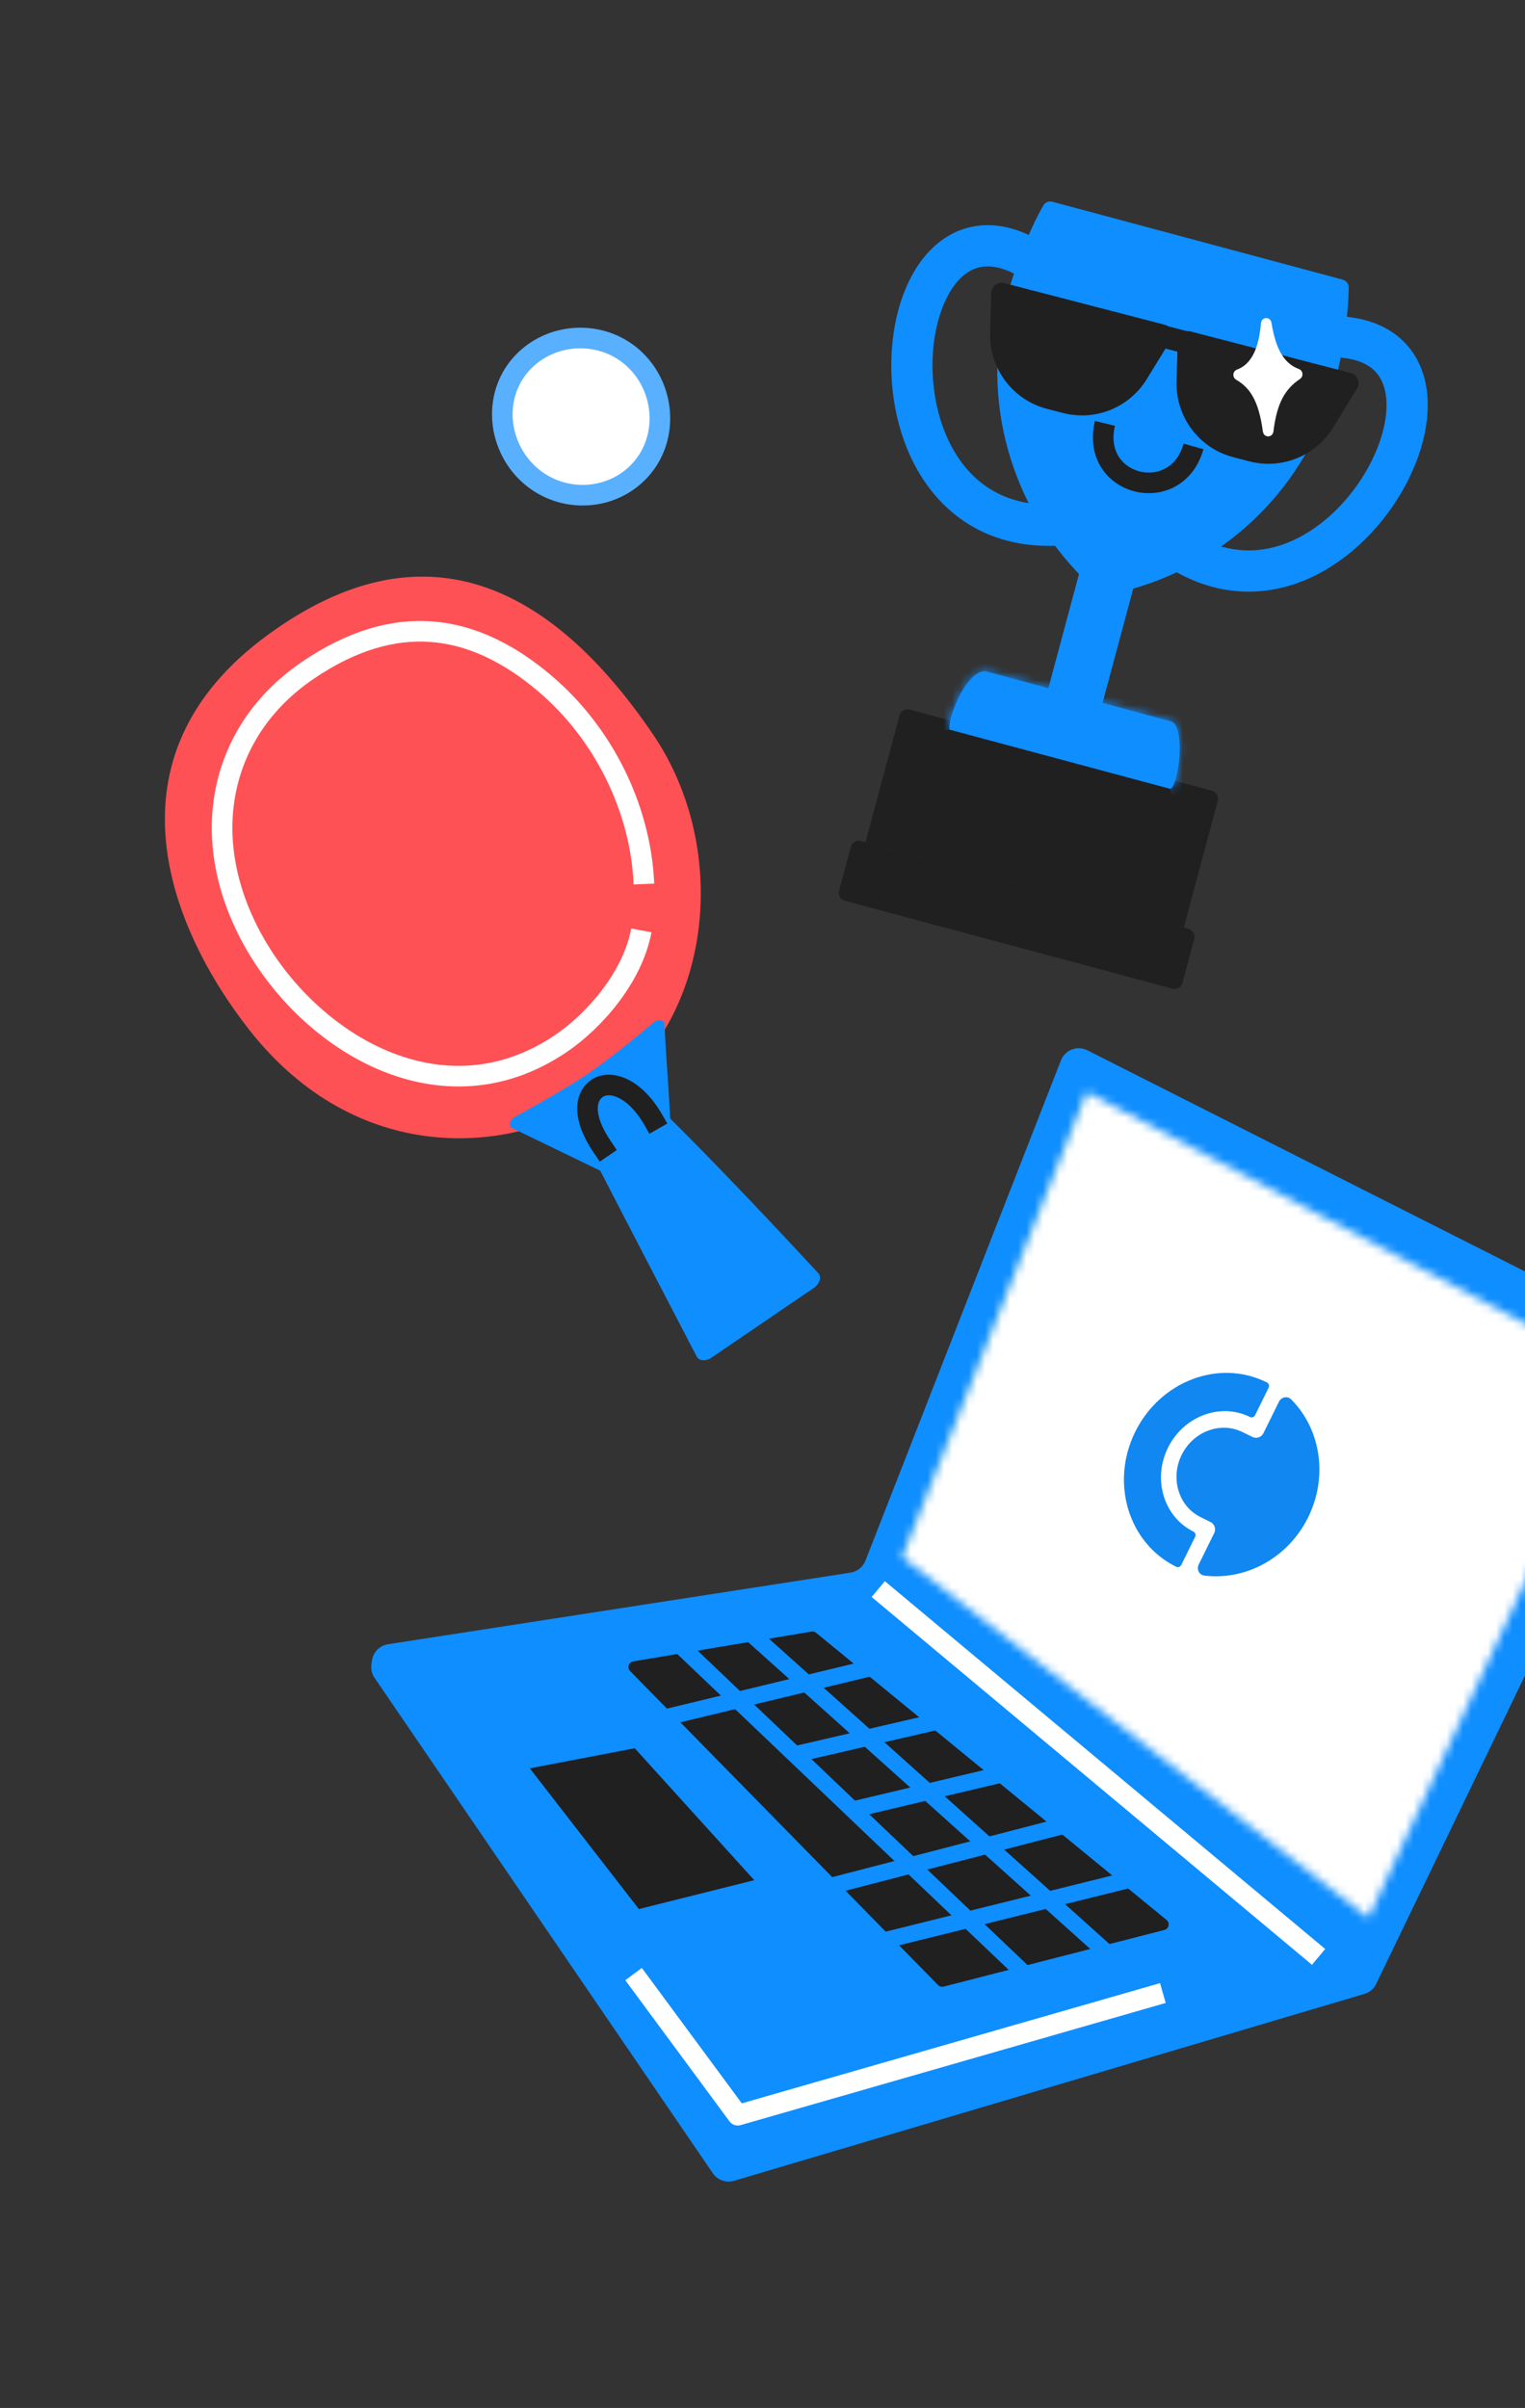<?xml version="1.0" encoding="UTF-8"?> <svg xmlns="http://www.w3.org/2000/svg" width="185" height="292" viewBox="0 0 185 292" fill="none"><rect x="0" y="0" width="185" height="292" fill="#333333" stroke="none"/><path d="M32.579 76.919C51.202 63.394 66.644 70.589 79.201 89.028C88.854 103.204 86.171 123.923 73.442 132.592C61.972 140.402 43.197 141.379 30.247 124.895C20.75 112.807 11.981 91.879 32.579 76.919Z" fill="#FE5155"></path><path d="M77.803 112.821C76.735 118.543 72.07 123.8 68.092 126.509C53.636 136.352 37.485 126.411 30.618 113.874C23.81 101.447 26.696 88.538 37.312 81.309C47.928 74.08 57.356 75.469 66.121 82.905C73.178 88.892 77.729 98.016 78.113 107.2" stroke="white" stroke-width="2.5"></path><path d="M62.425 135.463C62.388 135.483 62.355 135.502 62.322 135.527C61.779 135.933 61.696 136.605 62.179 136.818L75.782 143.397C79.039 144.369 81.353 141.129 81.405 139.307C81.49 136.327 80.704 127.28 80.624 124.24C80.61 123.712 79.982 123.54 79.414 123.888C79.375 123.912 79.339 123.94 79.305 123.97C78.788 124.411 74.487 128.072 71.261 130.25C68.215 132.306 63 135.15 62.425 135.463Z" fill="#0F8EFF"></path><path d="M84.528 164.515C84.809 165.053 85.636 165.095 86.336 164.618L98.706 156.194C99.429 155.701 99.699 154.868 99.275 154.407C96.32 151.201 85.689 139.741 77.718 132.152C75.606 130.141 72.319 131.554 71.12 133.161C70.144 134.47 70.268 136.994 71.111 138.647C74.577 145.43 82.445 160.522 84.528 164.515Z" fill="#0F8EFF"></path><path d="M73.089 139.128C70.538 135.382 70.997 132.961 72.438 131.98C73.996 130.92 76.981 131.839 79.243 135.781" stroke="#202020" stroke-width="2.5" stroke-linecap="square" stroke-linejoin="round"></path><path d="M64.289 57.641C60.368 54.178 59.736 48.106 63.194 44.19C66.653 40.274 72.824 39.895 76.745 43.358C80.666 46.821 81.22 52.981 77.761 56.897C74.302 60.813 68.21 61.104 64.289 57.641Z" fill="white" stroke="#58B0FF" stroke-width="2.5"></path><path d="M141.764 65.798C162.821 81.328 183.941 39.29 160.252 40.868" stroke="#0F8EFF" stroke-width="5"></path><path d="M128.656 63.648C102.55 65.407 107.417 18.362 126.535 32.439" stroke="#0F8EFF" stroke-width="5"></path><path d="M103.215 102.681L101.787 108.005C101.644 108.538 101.96 109.087 102.493 109.23L142.225 119.888C142.758 120.031 143.306 119.715 143.45 119.181L144.878 113.857C145.021 113.324 144.704 112.775 144.171 112.632L104.44 101.974C103.906 101.831 103.358 102.147 103.215 102.681Z" fill="#202020"></path><path d="M109.123 86.75L104.998 102.126L143.61 112.484L147.735 97.108C147.878 96.575 147.562 96.026 147.028 95.883L110.348 86.043C109.815 85.9 109.266 86.217 109.123 86.75Z" fill="#202020"></path><mask id="path-11-inside-1_94_430" fill="white"><path d="M141.961 95.659C142.998 95.382 143.921 87.756 141.961 87.456L119.687 81.434C117.579 80.907 114.945 86.702 115.186 88.476"></path></mask><path d="M141.961 95.659C142.998 95.382 143.921 87.756 141.961 87.456L119.687 81.434C117.579 80.907 114.945 86.702 115.186 88.476" fill="#0F8EFF"></path><path d="M141.961 87.456L141.7 88.422L141.755 88.436L141.81 88.445L141.961 87.456ZM119.687 81.434L119.948 80.469L119.938 80.466L119.929 80.464L119.687 81.434ZM142.218 96.625C142.545 96.538 142.768 96.338 142.901 96.189C143.04 96.033 143.146 95.857 143.229 95.695C143.396 95.371 143.531 94.973 143.641 94.56C143.863 93.725 144.023 92.668 144.083 91.625C144.144 90.59 144.111 89.495 143.909 88.604C143.809 88.162 143.652 87.705 143.396 87.325C143.13 86.931 142.712 86.56 142.112 86.468L141.81 88.445C141.7 88.428 141.682 88.361 141.737 88.443C141.801 88.538 141.886 88.728 141.959 89.047C142.102 89.679 142.142 90.564 142.087 91.508C142.032 92.443 141.889 93.364 141.708 94.046C141.616 94.391 141.524 94.637 141.449 94.783C141.412 94.857 141.394 94.874 141.406 94.86C141.412 94.853 141.507 94.745 141.704 94.692L142.218 96.625ZM142.222 86.491L119.948 80.469L119.426 82.399L141.7 88.422L142.222 86.491ZM119.929 80.464C118.9 80.207 117.998 80.761 117.383 81.327C116.735 81.924 116.155 82.755 115.682 83.606C115.204 84.467 114.804 85.403 114.537 86.254C114.284 87.062 114.104 87.936 114.195 88.611L116.177 88.342C116.148 88.129 116.207 87.613 116.446 86.853C116.671 86.134 117.016 85.323 117.43 84.578C117.849 83.824 118.307 83.195 118.738 82.798C119.203 82.37 119.42 82.398 119.444 82.404L119.929 80.464Z" fill="#0F8EFF" mask="url(#path-11-inside-1_94_430)"></path><path d="M136.957 71.517C148.706 68.364 158.521 59.156 161.921 46.481C162.805 43.185 163.61 38.306 163.61 34.839C163.61 34.4 163.308 34.025 162.884 33.911L127.665 24.465C127.242 24.352 126.793 24.525 126.574 24.904C124.834 27.902 123.089 32.527 122.207 35.828C118.807 48.503 122.698 61.384 131.284 69.999L127.65 83.546" fill="#0F8EFF"></path><path d="M137.954 69.585L131.375 67.818L126.237 86.961L132.816 88.727L137.954 69.585Z" fill="#0F8EFF"></path><path d="M144.786 54.131C142.721 61.547 132.208 58.977 134.045 51.34" stroke="#202020" stroke-width="2.5"></path><path d="M164.487 47.044C164.879 46.407 164.543 45.574 163.82 45.386L144.415 40.352C143.724 40.173 143.045 40.683 143.025 41.397L142.888 46.278C142.77 50.493 145.579 54.231 149.661 55.29L151.601 55.793C155.45 56.792 159.5 55.16 161.582 51.772L164.487 47.044Z" fill="#202020" stroke="#202020" stroke-width="0.317"></path><path d="M141.876 41.179C142.267 40.542 141.932 39.709 141.208 39.521L121.803 34.487C121.112 34.308 120.434 34.818 120.414 35.532L120.277 40.413C120.159 44.628 122.968 48.366 127.049 49.425L128.99 49.928C132.839 50.926 136.888 49.295 138.97 45.907L141.876 41.179Z" fill="#202020" stroke="#202020" stroke-width="0.317"></path><path d="M149.119 42.885L137.814 39.952" stroke="#202020" stroke-width="2.7"></path><path d="M153.753 39.212C154.255 42.394 155.296 44.446 157.406 45.221C157.528 45.265 157.543 45.459 157.434 45.533C155.478 46.848 154.412 48.691 153.985 52.277C153.961 52.471 153.723 52.471 153.697 52.276C153.18 48.375 152.025 46.665 150.202 45.611C150.083 45.542 150.093 45.339 150.219 45.292C152.504 44.453 153.238 41.89 153.467 39.223C153.484 39.026 153.724 39.017 153.754 39.212L153.753 39.212Z" fill="white" stroke="white" stroke-linejoin="round"></path><path d="M131.907 127.363C130.687 126.747 129.201 127.315 128.703 128.589L104.986 189.257C104.685 190.027 103.998 190.578 103.181 190.704L47.066 199.389C46.062 199.545 45.275 200.336 45.127 201.342L45.057 201.814C44.972 202.391 45.108 202.979 45.436 203.46L86.474 263.539C87.042 264.371 88.082 264.741 89.047 264.454L165.517 241.791C166.143 241.606 166.662 241.165 166.946 240.576L203.017 165.84C203.567 164.702 203.103 163.333 201.975 162.763L131.907 127.363Z" fill="#0F8EFF"></path><path d="M64.273 214.436L77.001 212L91.501 228L77.501 231.501L64.273 214.436Z" fill="#202020"></path><path d="M77.601 240.39L89.499 256.5L139.869 242.03" stroke="white" stroke-width="2.5" stroke-linecap="square" stroke-linejoin="round"></path><path d="M76.438 202.639C76.044 202.238 76.265 201.559 76.82 201.466L98.447 197.851C98.645 197.818 98.847 197.872 99.002 197.999L141.518 232.825C141.959 233.186 141.802 233.895 141.25 234.037L114.468 240.905C114.227 240.967 113.972 240.895 113.799 240.718L76.438 202.639Z" fill="#202020"></path><path d="M138.746 227.511L103.252 236.308" stroke="#0F8EFF" stroke-width="2" stroke-linecap="square"></path><path d="M131.716 220.697L99.005 229.169" stroke="#0F8EFF" stroke-width="2" stroke-linecap="square"></path><path d="M135.011 237.459L90.472 197.535" stroke="#0F8EFF" stroke-width="2" stroke-linecap="square"></path><path d="M125.189 240.187L81.211 198.288" stroke="#0F8EFF" stroke-width="2" stroke-linecap="square"></path><path d="M126.524 213.977L104.119 219.284" stroke="#0F8EFF" stroke-width="2" stroke-linecap="square"></path><path d="M113.383 200.395L80.235 208.383" stroke="#0F8EFF" stroke-width="2" stroke-linecap="square"></path><path d="M120.413 207.21L97.548 212.494" stroke="#0F8EFF" stroke-width="2" stroke-linecap="square"></path><path d="M107.5 193.5L159 236.5" stroke="white" stroke-width="2.5" stroke-linecap="square"></path><mask id="mask0_94_430" style="mask-type:alpha" maskUnits="userSpaceOnUse" x="109" y="132" width="88" height="101"><path d="M109.429 188.832L166.009 232.582L196.774 166.691L131.83 132.399L109.429 188.832Z" fill="#76D8F8"></path></mask><g mask="url(#mask0_94_430)"><path d="M104.215 186.496C130.894 206.861 142.4 221.658 169.078 242.024L209.061 161.012L131.996 118.07L104.215 186.496Z" fill="white"></path></g><path d="M137.706 173.648C134.666 179.814 136.892 187.135 142.673 189.985C142.905 190.1 143.186 190.005 143.301 189.772L144.986 186.353C145.101 186.121 145.005 185.84 144.773 185.726C141.2 183.964 139.786 179.411 141.684 175.563C143.563 171.751 148.018 170.046 151.627 171.826C151.859 171.94 152.14 171.845 152.254 171.612L153.903 168.268C154.018 168.036 153.922 167.755 153.69 167.641C147.928 164.753 140.764 167.445 137.706 173.648Z" fill="#1087F1"></path><path d="M156.626 169.69C156.174 169.239 155.433 169.405 155.151 169.977L153.268 173.796C153.024 174.291 152.424 174.495 151.929 174.251L150.724 173.657C148.061 172.344 144.747 173.589 143.347 176.429C141.947 179.269 142.976 182.657 145.639 183.97L146.844 184.564C147.34 184.808 147.543 185.408 147.299 185.903L145.42 189.713C145.137 190.288 145.461 190.98 146.097 191.059C151.075 191.683 156.242 188.965 158.692 183.995C161.16 178.989 160.17 173.229 156.626 169.69Z" fill="#1087F1"></path></svg> 
